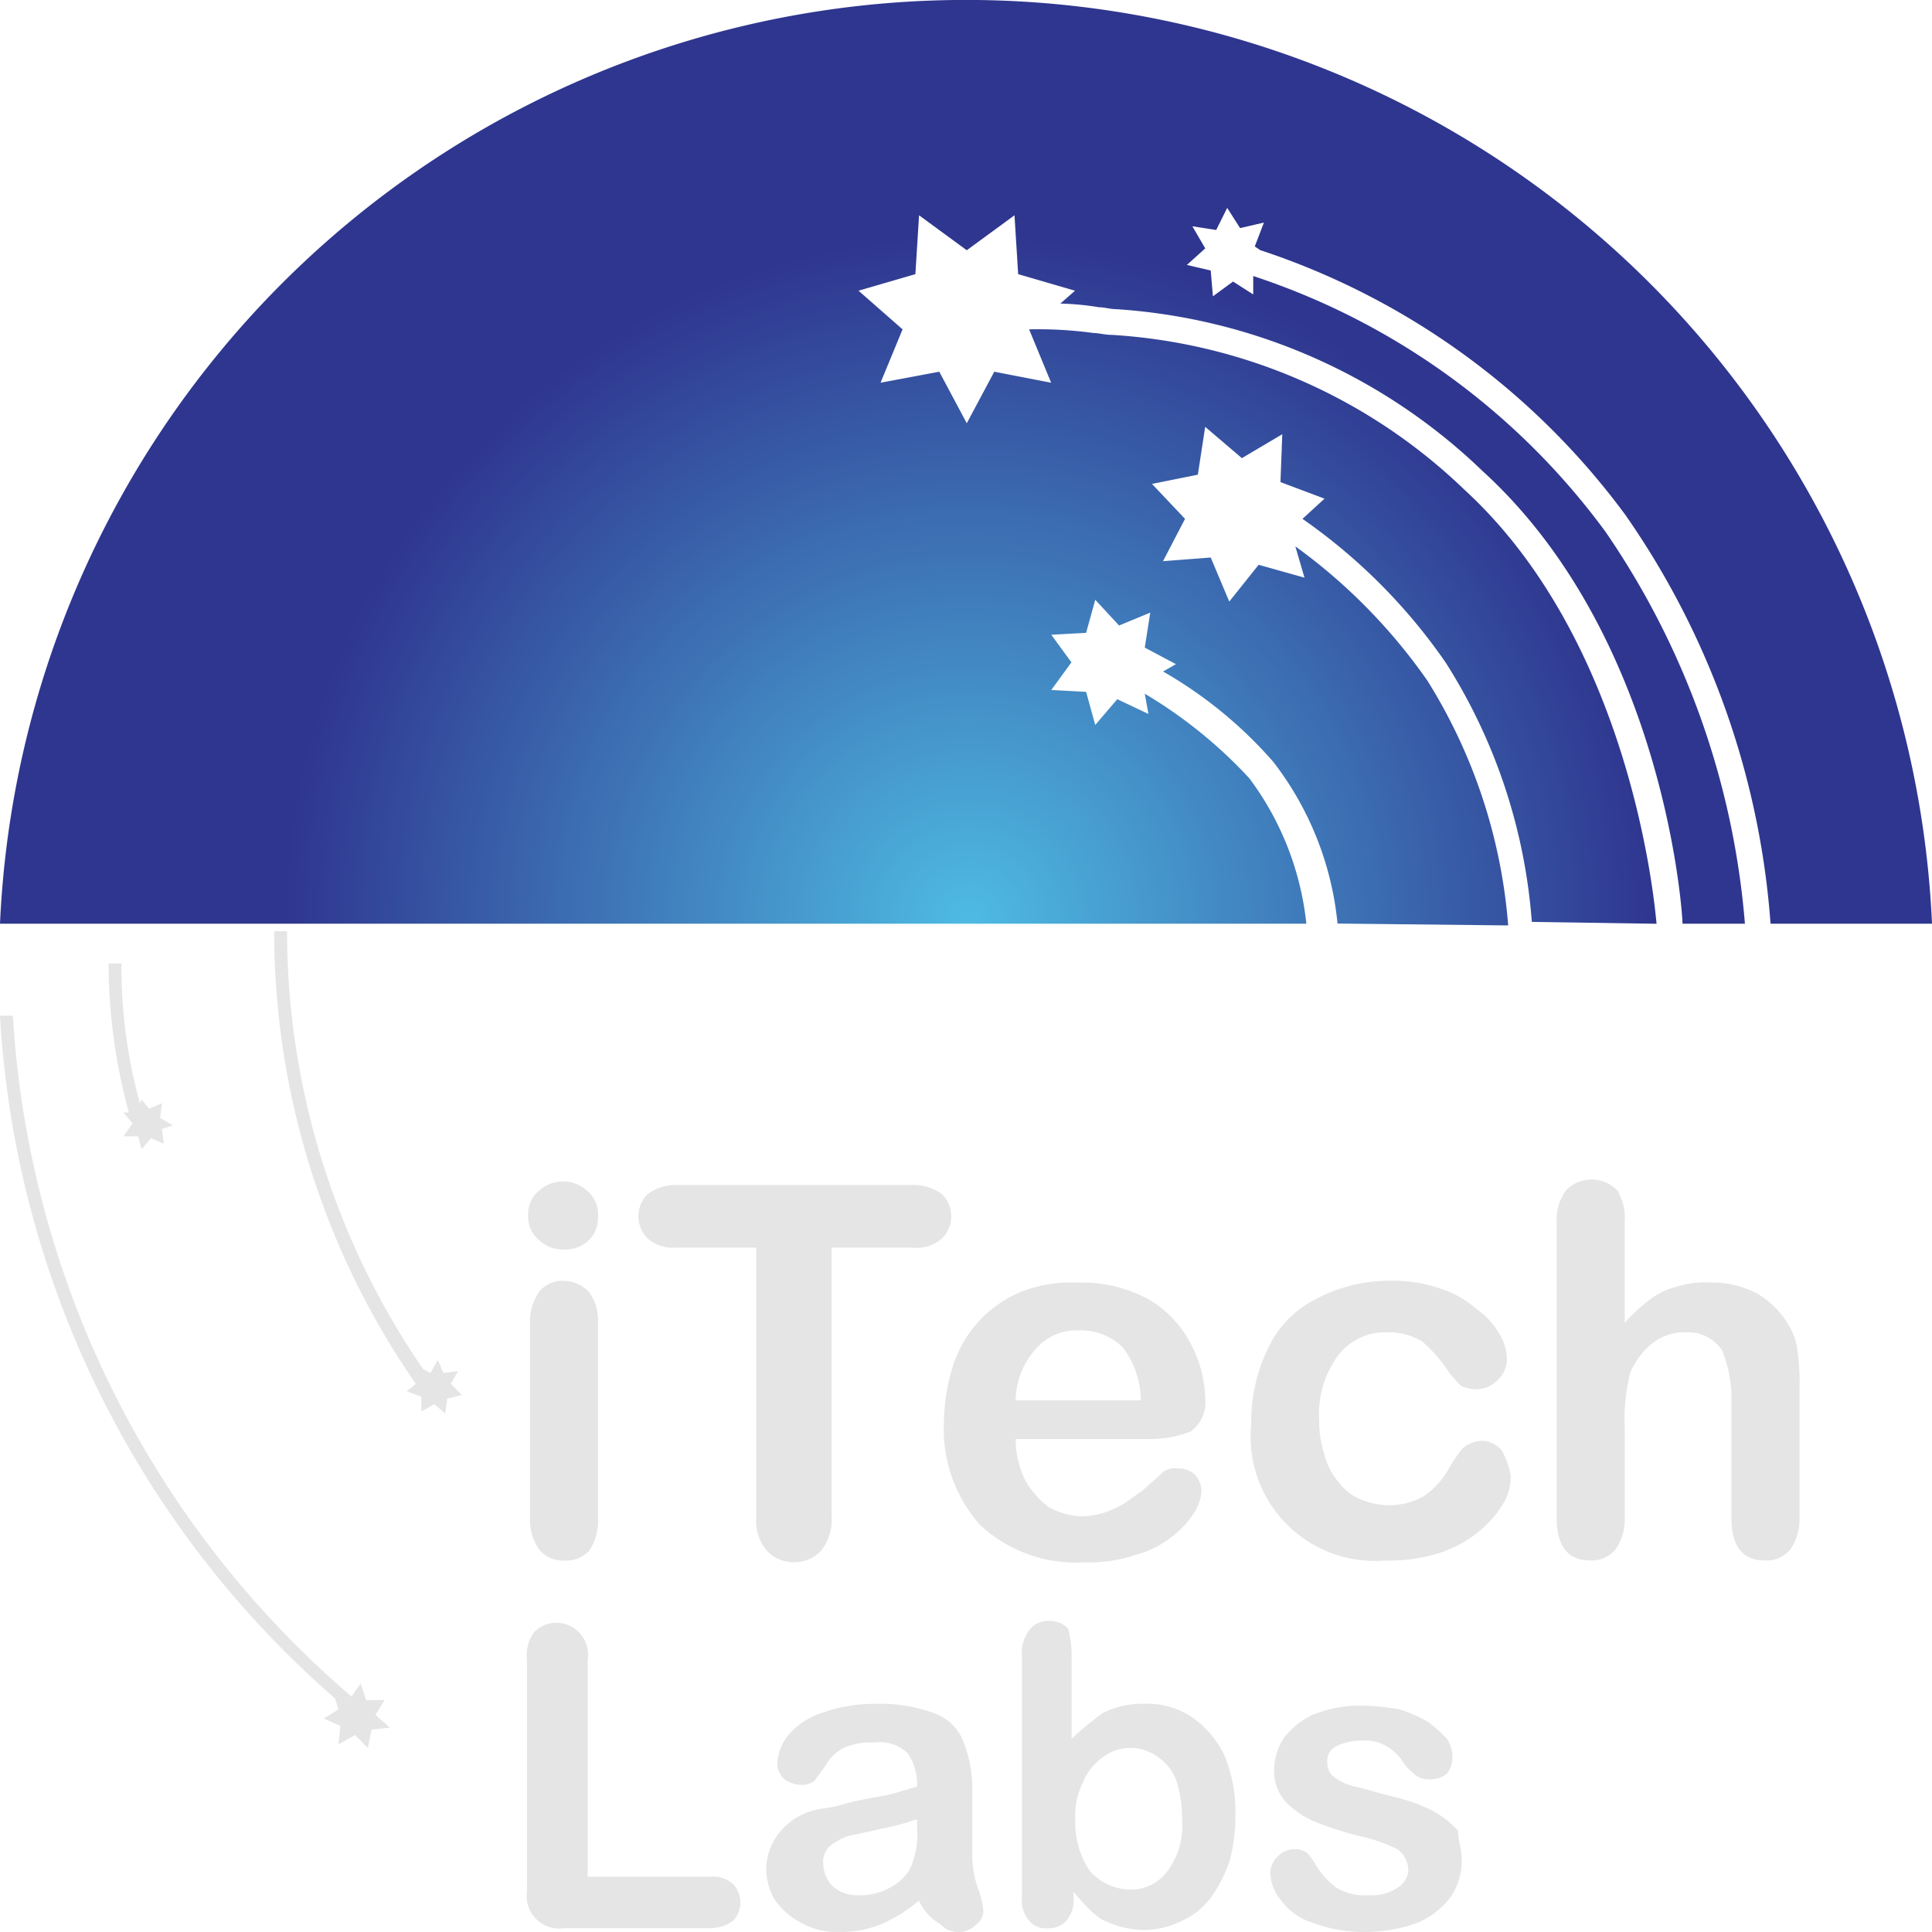 <svg id="itechlab" xmlns="http://www.w3.org/2000/svg" xmlns:xlink="http://www.w3.org/1999/xlink" width="30" height="30" viewBox="0 0 30 30">
  <defs>
    <radialGradient id="radial-gradient" cx="0.503" cy="0.997" r="0.743" gradientTransform="translate(0.261) scale(0.478 1)" gradientUnits="objectBoundingBox">
      <stop offset="0" stop-color="#4ebbe3"/>
      <stop offset="1" stop-color="#2f368f"/>
    </radialGradient>
  </defs>
  <g id="Group_5962" data-name="Group 5962" transform="translate(8.2 18.316)">
    <path id="Path_12445" data-name="Path 12445" d="M29.543,61.457a.543.543,0,0,1-.371-.143.479.479,0,0,1-.171-.4.461.461,0,0,1,.171-.371.554.554,0,0,1,.743,0,.479.479,0,0,1,.171.4.494.494,0,0,1-.143.371A.535.535,0,0,1,29.543,61.457Zm.543,1.114v3.086a.817.817,0,0,1-.143.486.5.5,0,0,1-.4.143.461.461,0,0,1-.371-.171.817.817,0,0,1-.143-.486V62.6a.817.817,0,0,1,.143-.486.461.461,0,0,1,.371-.171.564.564,0,0,1,.4.171A.727.727,0,0,1,30.086,62.571Z" transform="translate(-29 -60.371)" fill="#e5e5e5"/>
    <path id="Path_12446" data-name="Path 12446" d="M39.257,61.571H38v4.171a.773.773,0,0,1-.171.543.564.564,0,0,1-.4.171A.581.581,0,0,1,37,66.286a.727.727,0,0,1-.171-.543V61.571H35.571a.591.591,0,0,1-.429-.143.483.483,0,0,1,0-.686.7.7,0,0,1,.429-.143h3.686a.727.727,0,0,1,.457.143.483.483,0,0,1,0,.686A.59.59,0,0,1,39.257,61.571Z" transform="translate(-33.286 -60.514)" fill="#e5e5e5"/>
    <path id="Path_12447" data-name="Path 12447" d="M54.8,68.329H52.714a1.455,1.455,0,0,0,.143.629,1.345,1.345,0,0,0,.371.429,1.164,1.164,0,0,0,.514.143,1.228,1.228,0,0,0,.343-.057,1.531,1.531,0,0,0,.314-.143c.086-.057.2-.143.286-.2.086-.086.2-.171.314-.286a.308.308,0,0,1,.229-.057.349.349,0,0,1,.257.086.362.362,0,0,1,.114.257.681.681,0,0,1-.114.343,1.4,1.4,0,0,1-.343.371,1.532,1.532,0,0,1-.571.286,2.253,2.253,0,0,1-.8.114,2.187,2.187,0,0,1-1.6-.571,2.233,2.233,0,0,1-.571-1.6,3.025,3.025,0,0,1,.143-.886A1.847,1.847,0,0,1,52.8,66.043a2.139,2.139,0,0,1,.886-.143,2.18,2.18,0,0,1,1.086.257,1.684,1.684,0,0,1,.657.686,1.924,1.924,0,0,1,.229.857.557.557,0,0,1-.229.514A1.764,1.764,0,0,1,54.8,68.329Zm-2.086-.6h1.943a1.364,1.364,0,0,0-.286-.829.927.927,0,0,0-.686-.257.827.827,0,0,0-.657.286A1.218,1.218,0,0,0,52.714,67.729Z" transform="translate(-45.143 -64.3)" fill="#e5e5e5"/>
    <path id="Path_12448" data-name="Path 12448" d="M72.329,68.829a.806.806,0,0,1-.114.429,1.658,1.658,0,0,1-.371.429,1.886,1.886,0,0,1-.629.343,2.529,2.529,0,0,1-.829.114A1.93,1.93,0,0,1,68.3,68.029a2.613,2.613,0,0,1,.257-1.171,1.623,1.623,0,0,1,.743-.771,2.416,2.416,0,0,1,1.143-.286,2.19,2.19,0,0,1,.771.114,1.564,1.564,0,0,1,.571.314,1.22,1.22,0,0,1,.371.4.781.781,0,0,1,.114.4.459.459,0,0,1-.143.314.473.473,0,0,1-.343.143.538.538,0,0,1-.229-.057,1.865,1.865,0,0,1-.2-.229,2.176,2.176,0,0,0-.4-.457,1.016,1.016,0,0,0-.543-.143.921.921,0,0,0-.771.371,1.542,1.542,0,0,0-.286,1,1.664,1.664,0,0,0,.086.543,1.03,1.03,0,0,0,.229.429.78.78,0,0,0,.343.257,1.147,1.147,0,0,0,.429.086,1.094,1.094,0,0,0,.543-.143,1.281,1.281,0,0,0,.4-.457,2.473,2.473,0,0,1,.2-.286.508.508,0,0,1,.286-.114.409.409,0,0,1,.314.143A1.126,1.126,0,0,1,72.329,68.829Z" transform="translate(-57.071 -64.229)" fill="#e5e5e5"/>
    <path id="Path_12449" data-name="Path 12449" d="M85.957,60.957v1.571a2.373,2.373,0,0,1,.4-.371,1.179,1.179,0,0,1,.429-.2A1.419,1.419,0,0,1,87.3,61.9a1.467,1.467,0,0,1,.714.171,1.32,1.32,0,0,1,.486.486.951.951,0,0,1,.143.429,3.282,3.282,0,0,1,.029.543v2.029a.817.817,0,0,1-.143.486.479.479,0,0,1-.4.171c-.343,0-.514-.229-.514-.657v-1.8a2,2,0,0,0-.143-.8.631.631,0,0,0-.571-.286.8.8,0,0,0-.514.171,1.136,1.136,0,0,0-.343.457,2.875,2.875,0,0,0-.086.857v1.4a.817.817,0,0,1-.143.486.479.479,0,0,1-.4.171c-.343,0-.514-.229-.514-.657v-4.6a.757.757,0,0,1,.143-.486.552.552,0,0,1,.8,0A.818.818,0,0,1,85.957,60.957Z" transform="translate(-68.929 -60.3)" fill="#e5e5e5"/>
  </g>
  <g id="Group_5963" data-name="Group 5963" transform="translate(8.183 25.171)">
    <path id="Path_12450" data-name="Path 12450" d="M29.743,83.771v3.371h1.914a.455.455,0,0,1,.343.114.414.414,0,0,1,0,.571.613.613,0,0,1-.343.114H29.371a.505.505,0,0,1-.571-.571v-3.6a.593.593,0,0,1,.114-.429.483.483,0,0,1,.686,0A.492.492,0,0,1,29.743,83.771Z" transform="translate(-28.8 -83.171)" fill="#e5e5e5"/>
    <path id="Path_12451" data-name="Path 12451" d="M44.171,90.657a2.286,2.286,0,0,1-.6.371,1.676,1.676,0,0,1-.657.114A1.125,1.125,0,0,1,42.343,91a1.163,1.163,0,0,1-.4-.343.963.963,0,0,1-.143-.486.922.922,0,0,1,.229-.6,1.039,1.039,0,0,1,.629-.343,1.99,1.99,0,0,0,.4-.086c.229-.057.4-.086.571-.114.143-.029.314-.086.514-.143A.848.848,0,0,0,44,88.371a.616.616,0,0,0-.514-.171,1.054,1.054,0,0,0-.486.086.685.685,0,0,0-.286.286c-.086.114-.143.2-.171.229a.333.333,0,0,1-.2.057.461.461,0,0,1-.257-.086.353.353,0,0,1-.114-.229.76.76,0,0,1,.171-.457,1.162,1.162,0,0,1,.514-.343,2.438,2.438,0,0,1,.857-.143,2.378,2.378,0,0,1,.886.143.756.756,0,0,1,.457.429,1.956,1.956,0,0,1,.143.771v1a1.618,1.618,0,0,0,.086.514,1.4,1.4,0,0,1,.086.343.26.26,0,0,1-.114.229.367.367,0,0,1-.286.114.349.349,0,0,1-.257-.114A.856.856,0,0,1,44.171,90.657ZM44.114,89.4a3.538,3.538,0,0,1-.543.143c-.229.057-.4.086-.514.114a1.158,1.158,0,0,0-.257.143.331.331,0,0,0-.114.286.527.527,0,0,0,.143.343.565.565,0,0,0,.4.143.939.939,0,0,0,.486-.114.774.774,0,0,0,.314-.286,1.286,1.286,0,0,0,.114-.657V89.4Z" transform="translate(-38.086 -86.314)" fill="#e5e5e5"/>
    <path id="Path_12452" data-name="Path 12452" d="M56.471,83.614v1.314a5.066,5.066,0,0,1,.486-.4,1.362,1.362,0,0,1,.629-.143,1.259,1.259,0,0,1,.743.2,1.518,1.518,0,0,1,.514.6,2.269,2.269,0,0,1,.171.914,2.719,2.719,0,0,1-.086.714,2.142,2.142,0,0,1-.286.571,1.147,1.147,0,0,1-.457.371,1.328,1.328,0,0,1-.6.143,1.448,1.448,0,0,1-.371-.057,1.467,1.467,0,0,1-.286-.114,1.242,1.242,0,0,1-.2-.171A2.336,2.336,0,0,1,56.5,87.3v.086a.485.485,0,0,1-.114.371.367.367,0,0,1-.286.114.331.331,0,0,1-.286-.114.485.485,0,0,1-.114-.371V83.643a.559.559,0,0,1,.114-.4A.352.352,0,0,1,56.1,83.1a.39.39,0,0,1,.314.114A1.489,1.489,0,0,1,56.471,83.614Zm.057,2.571a1.33,1.33,0,0,0,.229.8.866.866,0,0,0,.629.286.7.7,0,0,0,.571-.286,1.162,1.162,0,0,0,.229-.8,1.9,1.9,0,0,0-.086-.6.767.767,0,0,0-.286-.371.714.714,0,0,0-.857,0,.9.9,0,0,0-.314.4A1.133,1.133,0,0,0,56.529,86.186Z" transform="translate(-48.014 -83.1)" fill="#e5e5e5"/>
    <path id="Path_12453" data-name="Path 12453" d="M72.171,90.071a.994.994,0,0,1-.171.6,1.244,1.244,0,0,1-.514.4,2.389,2.389,0,0,1-.829.143,2.223,2.223,0,0,1-.8-.143.927.927,0,0,1-.486-.343A.686.686,0,0,1,69.2,90.3a.349.349,0,0,1,.114-.257.362.362,0,0,1,.257-.114.333.333,0,0,1,.2.057,1.209,1.209,0,0,1,.143.2,1.218,1.218,0,0,0,.314.343.859.859,0,0,0,.514.114.689.689,0,0,0,.429-.114.346.346,0,0,0,.171-.257.407.407,0,0,0-.171-.343,2.526,2.526,0,0,0-.571-.2,5.326,5.326,0,0,1-.714-.229,1.429,1.429,0,0,1-.457-.314.721.721,0,0,1-.171-.486.963.963,0,0,1,.143-.486,1.192,1.192,0,0,1,.457-.371A1.911,1.911,0,0,1,70.6,87.7a3.566,3.566,0,0,1,.6.057,2.212,2.212,0,0,1,.457.2,2.577,2.577,0,0,1,.286.257.551.551,0,0,1,.086.286.461.461,0,0,1-.086.257.427.427,0,0,1-.286.086.324.324,0,0,1-.229-.086.815.815,0,0,1-.2-.229.77.77,0,0,0-.229-.2.648.648,0,0,0-.371-.086.913.913,0,0,0-.4.086.25.25,0,0,0-.143.257.26.26,0,0,0,.114.229.8.8,0,0,0,.314.143c.143.029.314.086.543.143a2.919,2.919,0,0,1,.657.229,1.5,1.5,0,0,1,.4.314C72.114,89.786,72.171,89.929,72.171,90.071Z" transform="translate(-57.657 -86.386)" fill="#e5e5e5"/>
  </g>
  <path id="Path_12454" data-name="Path 12454" d="M5.829,61.057l.143-.229H5.686L5.6,60.571l-.143.2A15.089,15.089,0,0,1,.2,50.2H0A15.2,15.2,0,0,0,5.2,60.8l.057.171-.229.143.257.114-.029.286.257-.143.2.2.057-.286.286-.029Z" transform="translate(0 -34.429)" fill="#e5e5e5"/>
  <path id="Path_12455" data-name="Path 12455" d="M6.9,52.114,6.7,52l.029-.229-.2.086-.114-.143-.029.057A7.953,7.953,0,0,1,6.1,49.6H5.9a8.87,8.87,0,0,0,.314,2.314H6.129l.143.171-.143.2h.229l.057.2.143-.171.2.086-.029-.229Z" transform="translate(-4.214 -34.64)" fill="#e5e5e5"/>
  <path id="Path_12456" data-name="Path 12456" d="M17.643,54.429l.114-.2-.229.029-.086-.2-.114.2-.114-.057A12.034,12.034,0,0,1,15.1,47.4h-.2a12.336,12.336,0,0,0,2.2,7.029l-.143.114.229.086v.229l.2-.114.171.143.029-.229.229-.057Z" transform="translate(-10.643 -32.94)" fill="#e5e5e5"/>
  <path id="Path_12457" data-name="Path 12457" d="M19.4,12.086a7.234,7.234,0,0,0-1.624-1.314l.057.314-.484-.229-.342.4-.142-.514-.541-.029.313-.429-.313-.429.541-.029.142-.514.37.4.484-.2-.085.543.484.257-.2.114a6.677,6.677,0,0,1,1.709,1.4,4.88,4.88,0,0,1,1,2.514l2.65.029a8.4,8.4,0,0,0-1.254-3.8,8.727,8.727,0,0,0-2.051-2.086l.142.486-.712-.2-.456.571L18.8,8.657l-.741.057.342-.657-.513-.543.712-.143.114-.743.57.486.627-.371-.028.743.684.257-.342.314a8.828,8.828,0,0,1,2.222,2.229,8.7,8.7,0,0,1,1.339,4.029l1.937.029C25.7,14.114,25.356,10,22.735,7.6a8.647,8.647,0,0,0-5.47-2.4c-.114,0-.2-.029-.285-.029a6.357,6.357,0,0,0-1-.057l.342.829-.883-.171-.427.8-.427-.8-.912.171.342-.829-.684-.6.883-.257.057-.914.741.543.741-.543.057.914.883.257-.228.2a4.239,4.239,0,0,1,.6.057c.085,0,.171.029.256.029a9.049,9.049,0,0,1,5.7,2.514c2.821,2.571,3.105,6.857,3.105,7.029h.969a12.532,12.532,0,0,0-2.165-6.086,11.08,11.08,0,0,0-5.47-3.971v.286l-.313-.2-.313.229L18.8,4.2l-.37-.086.285-.257-.2-.343.37.057.171-.343.2.314.37-.086-.142.371.085.057A11.526,11.526,0,0,1,25.242,8a12.707,12.707,0,0,1,2.251,6.343H30a15.015,15.015,0,0,0-30,0H20.285A4.57,4.57,0,0,0,19.4,12.086Z" fill="url(#radial-gradient)"/>
</svg>
